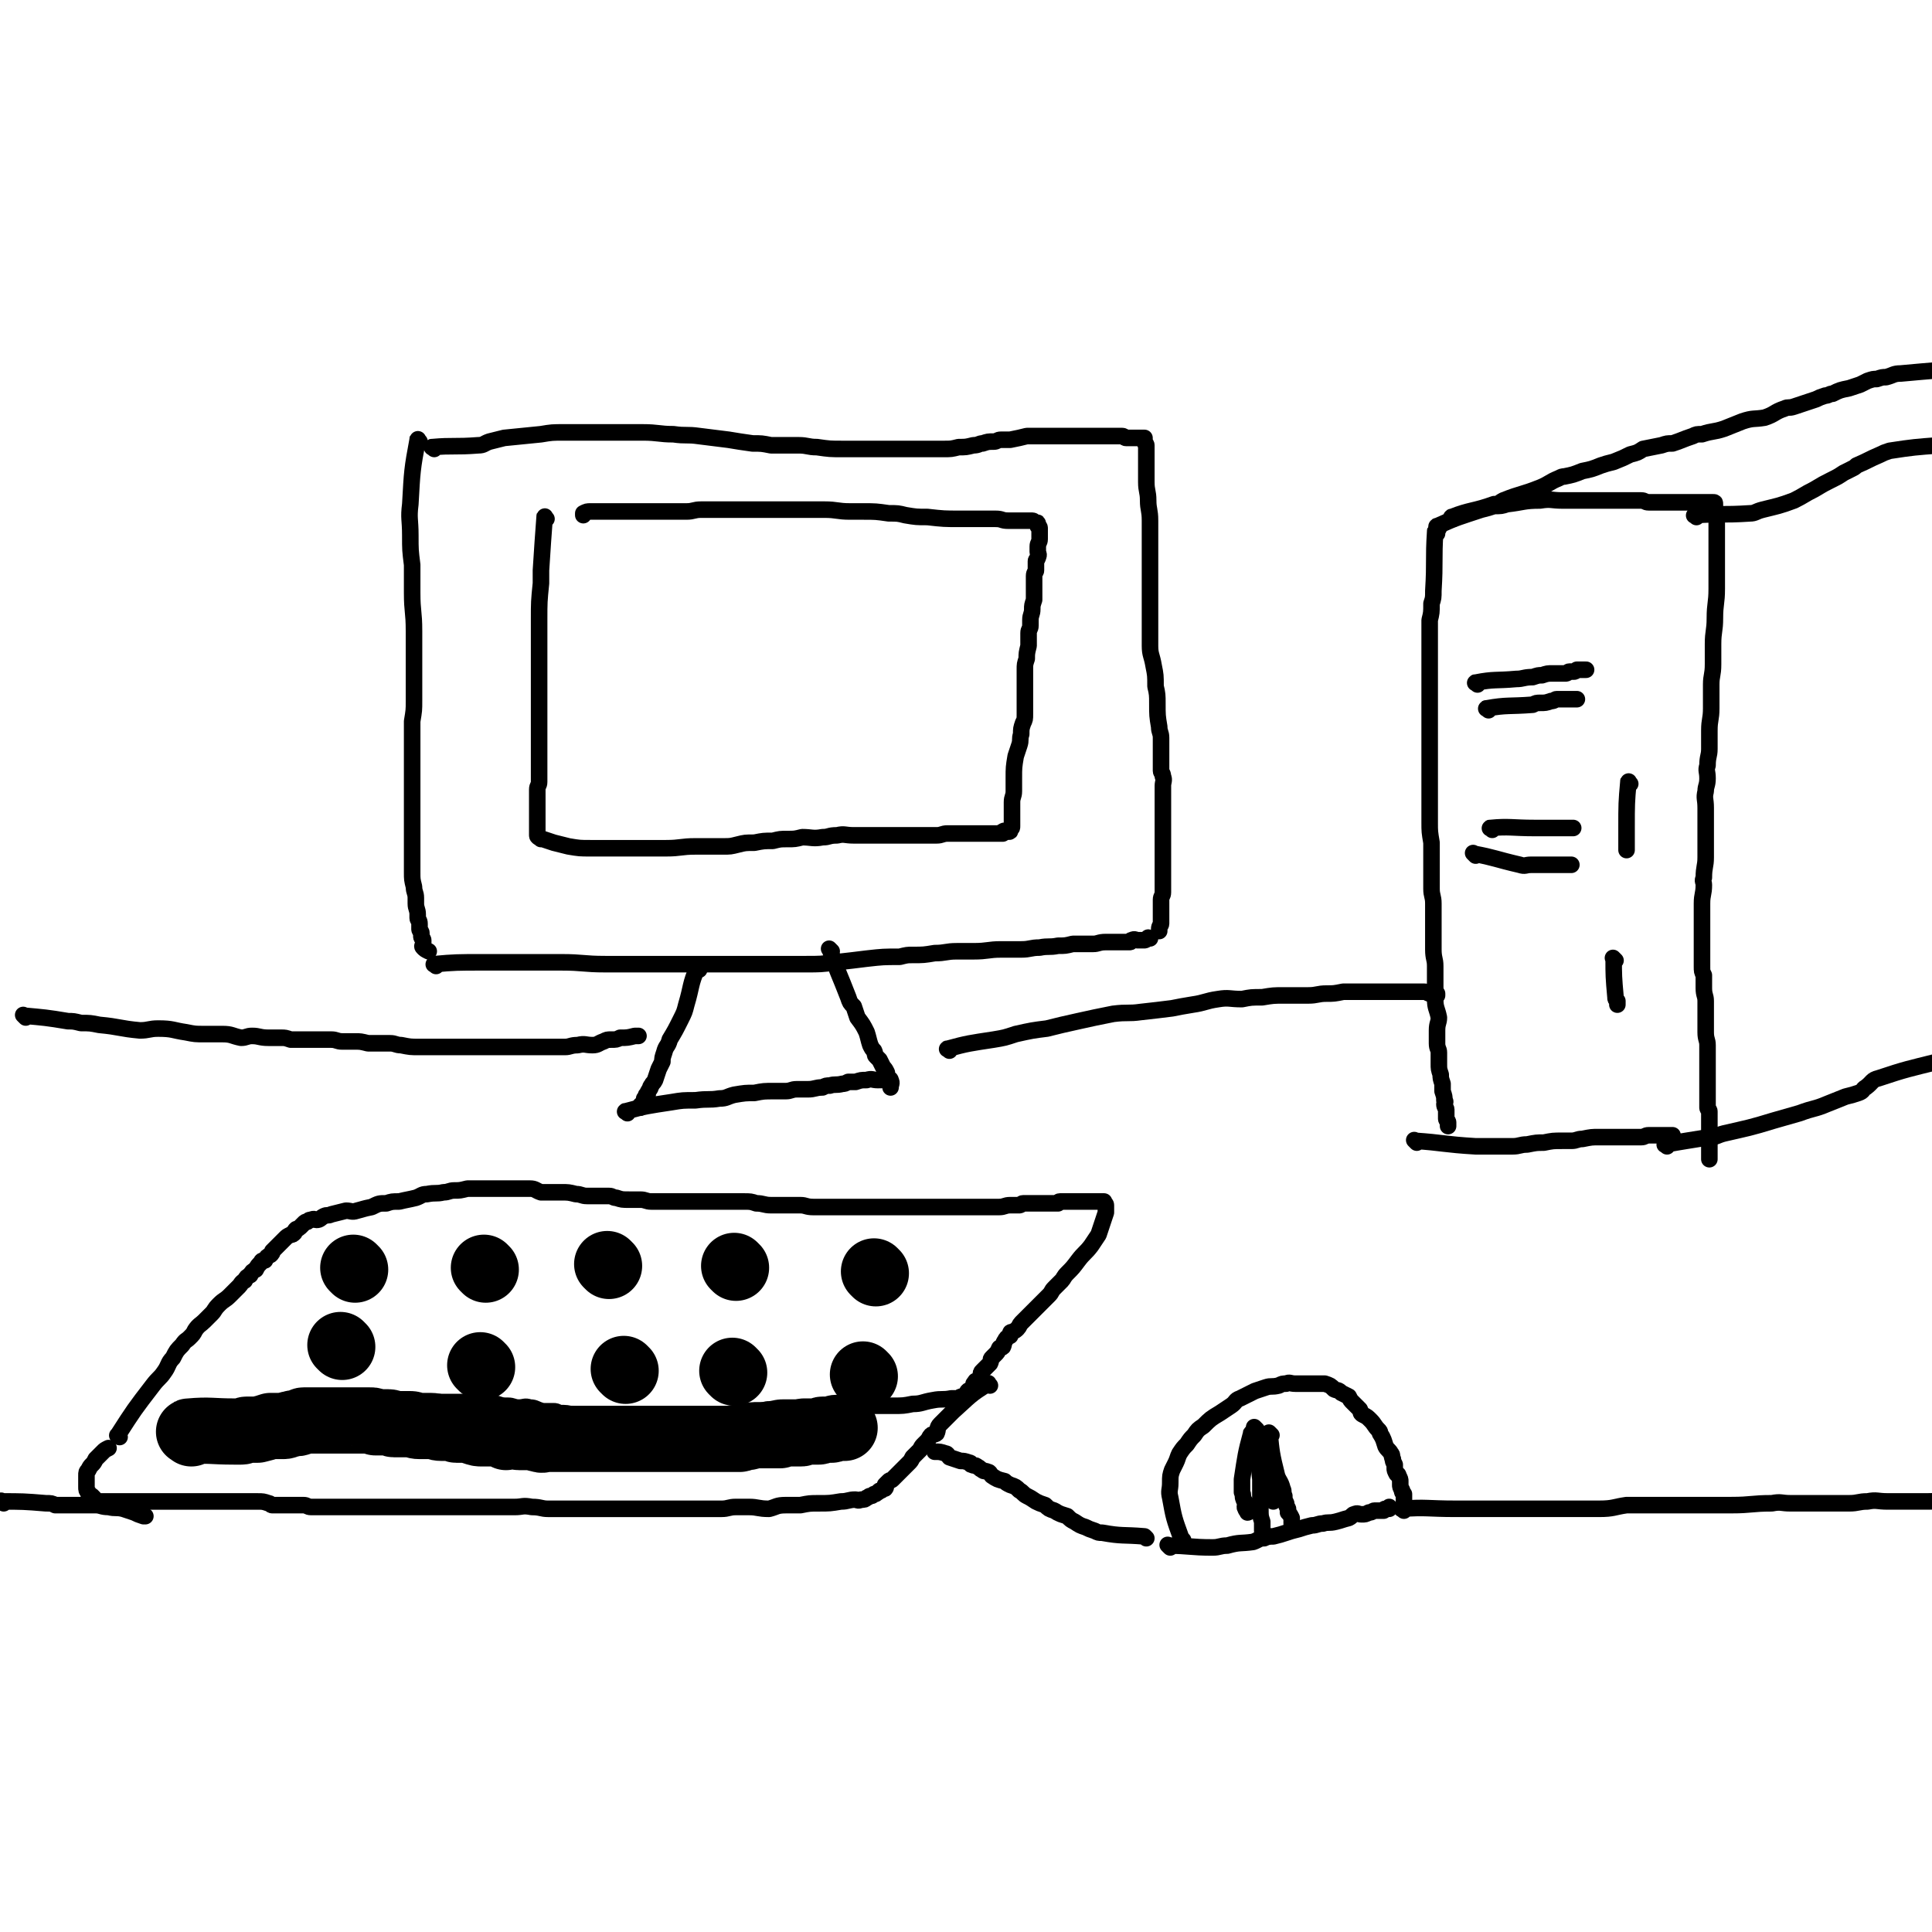 <svg viewBox='0 0 1050 1050' version='1.1' xmlns='http://www.w3.org/2000/svg' xmlns:xlink='http://www.w3.org/1999/xlink'><g fill='none' stroke='rgb(0,0,0)' stroke-width='9' stroke-linecap='round' stroke-linejoin='round'><path d='M65,781c-1,-1 -2,-1 -1,-1 9,-14 9,-14 19,-27 3,-4 4,-4 6,-7 3,-4 2,-5 5,-8 2,-4 2,-4 5,-7 2,-3 2,-2 4,-4 2,-2 2,-2 3,-4 2,-3 3,-3 5,-5 2,-2 2,-2 4,-4 2,-2 1,-2 4,-5 3,-3 3,-2 6,-5 2,-2 2,-2 5,-5 1,-1 1,-2 3,-3 1,-2 1,-2 3,-3 1,-2 1,-2 3,-3 1,-2 1,-2 3,-4 0,-1 1,-1 2,-1 1,-2 1,-2 3,-3 1,-1 1,-1 1,-2 2,-2 2,-2 4,-4 0,0 0,0 1,-1 1,-1 1,-1 2,-2 1,-1 1,-1 3,-2 1,0 1,0 2,-1 0,-1 0,-1 1,-2 0,0 1,0 2,-1 1,-1 1,-1 1,-1 1,-1 1,-1 1,-1 1,-1 1,-1 2,-1 1,-1 1,-1 2,-1 2,-1 2,0 3,0 2,0 2,-1 4,-2 2,-1 2,0 4,-1 4,-1 4,-1 8,-2 3,0 3,1 6,0 4,-1 3,-1 8,-2 4,-2 4,-2 8,-2 3,-1 3,-1 7,-1 4,-1 5,-1 9,-2 3,-1 3,-2 6,-2 5,-1 5,0 9,-1 3,0 3,-1 6,-1 3,0 3,0 7,-1 4,0 4,0 7,0 3,0 3,0 6,0 4,0 4,0 7,0 2,0 2,0 4,0 3,0 3,0 5,0 2,0 2,0 5,0 3,0 3,1 6,2 2,0 2,0 5,0 3,0 3,0 6,0 4,0 4,0 8,1 3,0 3,1 6,1 3,0 3,0 6,0 3,0 3,0 6,0 2,0 2,1 4,1 3,1 3,1 7,1 3,0 3,0 6,0 3,0 3,1 6,1 3,0 3,0 7,0 3,0 3,0 7,0 2,0 2,0 4,0 5,0 5,0 11,0 2,0 2,0 5,0 4,0 4,0 9,0 4,0 4,0 7,0 4,0 4,0 7,1 4,0 4,1 8,1 4,0 4,0 9,0 3,0 3,0 7,0 3,0 3,1 7,1 2,0 2,0 5,0 3,0 3,0 5,0 4,0 4,0 8,0 5,0 5,0 9,0 4,0 4,0 7,0 3,0 3,0 6,0 3,0 3,0 6,0 5,0 5,0 10,0 2,0 2,0 5,0 4,0 4,0 8,0 3,0 3,0 5,0 4,0 4,0 7,0 3,0 3,0 6,0 3,0 3,0 6,0 4,0 4,0 8,0 3,0 3,-1 6,-1 2,0 2,0 5,0 1,0 1,-1 2,-1 1,0 1,0 3,0 2,0 2,0 3,0 1,0 1,0 3,0 3,0 3,0 6,0 2,0 2,0 4,0 0,0 0,-1 1,-1 2,0 2,0 5,0 1,0 1,0 3,0 1,0 1,0 2,0 1,0 1,0 3,0 1,0 1,0 2,0 1,0 1,0 3,0 1,0 1,0 2,0 1,0 1,0 2,0 1,0 1,0 2,0 0,0 0,0 0,1 0,0 1,0 1,1 0,0 0,1 0,1 0,1 0,2 0,3 -2,6 -2,6 -4,12 -2,3 -2,3 -4,6 -3,4 -4,4 -7,8 -3,4 -3,4 -6,7 -2,2 -2,3 -3,4 -2,2 -2,2 -4,4 -2,2 -1,2 -3,4 -2,2 -2,2 -4,4 -2,2 -2,2 -3,3 -2,2 -2,2 -4,4 -1,1 -1,1 -2,2 -1,1 -1,1 -2,2 -1,1 -1,2 -2,3 -1,1 -1,1 -3,2 -1,0 -1,0 -1,2 -2,1 -2,1 -3,3 -1,1 0,1 -1,3 -1,1 -2,0 -2,1 -1,2 -1,2 -2,3 -1,1 -1,1 -2,2 -1,1 0,1 -1,3 -1,1 -1,1 -2,2 -1,1 -1,1 -2,2 -1,1 -1,1 -1,3 -1,1 -1,1 -1,2 -1,1 -2,0 -2,1 -1,1 -1,1 -1,2 -1,1 0,1 -1,2 -1,1 -1,0 -2,1 -1,1 0,1 -1,2 -1,1 -1,0 -2,1 -1,0 -1,0 -2,1 -2,0 -2,0 -4,0 -5,1 -5,0 -10,1 -6,1 -6,2 -11,2 -5,1 -5,1 -11,1 -3,0 -3,0 -7,0 -4,0 -4,0 -8,0 -5,0 -5,1 -11,1 -4,0 -4,0 -9,0 -5,0 -5,0 -9,0 -8,0 -8,0 -15,0 -5,0 -5,1 -9,1 -4,1 -4,1 -9,1 -5,0 -5,0 -9,1 -7,1 -7,1 -14,2 -4,0 -4,0 -8,0 -5,0 -5,0 -9,0 -5,0 -5,1 -10,1 -6,0 -6,0 -11,0 -4,0 -4,0 -9,0 -3,0 -3,0 -7,0 -3,0 -3,0 -7,-1 -3,0 -3,0 -7,0 -3,0 -3,0 -5,-1 -4,-1 -4,-1 -8,-1 -2,-1 -2,-1 -3,-1 -3,0 -3,0 -6,0 -4,-1 -4,-2 -7,-2 -3,-1 -3,0 -6,0 -3,0 -3,-1 -6,-1 -3,0 -3,0 -6,-1 -3,0 -3,0 -6,-1 -3,0 -3,0 -5,0 -4,0 -4,0 -8,0 -4,0 -4,0 -7,0 -3,0 -3,0 -6,0 -2,0 -2,0 -5,0 -4,0 -4,0 -9,0 -3,0 -3,1 -7,1 -4,0 -4,1 -8,1 -5,0 -5,0 -10,0 -4,0 -4,1 -8,2 -3,0 -3,-1 -5,-1 -4,0 -4,1 -7,1 -2,1 -2,0 -4,0 -3,0 -3,1 -6,1 -3,0 -3,0 -5,0 -3,0 -3,0 -6,0 -3,0 -3,1 -5,2 -4,0 -4,-1 -7,-1 -4,0 -4,0 -8,0 -2,0 -2,0 -4,0 -4,0 -4,0 -7,0 -4,0 -4,0 -7,0 -3,0 -3,0 -7,0 -3,0 -3,1 -5,1 -3,0 -3,1 -6,1 -1,0 -1,0 -3,0 -2,0 -2,0 -3,1 -1,0 -1,0 -2,0 -1,0 -1,0 -1,0 '/></g>
<g fill='none' stroke='rgb(0,0,0)' stroke-width='36' stroke-linecap='round' stroke-linejoin='round'><path d='M193,690c-1,-1 -1,-1 -1,-1 '/><path d='M264,690c-1,-1 -1,-1 -1,-1 '/><path d='M331,688c-1,-1 -1,-1 -1,-1 '/><path d='M400,689c-1,-1 -1,-1 -1,-1 '/><path d='M476,692c-1,-1 -1,-1 -1,-1 '/><path d='M186,732c-1,-1 -1,-1 -1,-1 '/><path d='M262,743c-1,-1 -1,-1 -1,-1 '/><path d='M340,745c-1,-1 -1,-1 -1,-1 '/><path d='M399,746c-1,-1 -1,-1 -1,-1 '/><path d='M470,748c-1,-1 -1,-1 -1,-1 '/><path d='M104,779c-1,-1 -2,-1 -1,-1 11,-1 12,0 24,0 2,0 2,0 4,0 2,0 2,-1 3,-1 3,0 3,0 6,0 4,-1 4,-1 7,-2 2,0 2,0 4,0 1,0 1,0 3,0 2,0 2,-1 4,-1 2,-1 3,0 5,-1 1,0 1,-1 2,-1 2,0 2,0 5,0 2,0 2,0 4,0 2,0 2,0 4,0 2,0 2,0 4,0 2,0 2,0 4,0 2,0 2,0 4,0 2,0 2,0 4,0 2,0 2,0 4,0 2,0 2,0 3,0 2,0 2,0 3,1 2,0 2,0 4,0 1,0 2,0 3,0 2,0 2,1 3,1 3,0 3,0 5,0 2,0 2,0 4,0 2,0 2,1 5,1 3,0 3,0 6,0 3,0 3,1 6,1 2,0 2,0 5,0 2,0 2,1 3,1 2,0 2,0 4,0 3,0 3,0 5,1 3,1 3,1 5,1 2,0 2,0 3,0 2,0 2,0 3,0 2,0 2,0 4,0 2,0 1,1 3,2 1,0 1,-1 2,-1 2,0 2,0 3,0 1,0 1,1 2,1 1,0 1,0 2,0 1,0 1,0 3,0 1,0 1,0 3,0 1,0 1,1 3,1 2,1 2,0 4,0 3,0 3,0 6,0 2,0 2,0 4,0 4,0 4,0 8,0 2,0 2,0 4,0 2,0 2,0 4,0 3,0 3,0 6,0 1,0 1,0 3,0 2,0 2,0 4,0 3,0 3,0 6,0 2,0 2,0 4,0 2,0 2,0 4,0 1,0 1,0 2,0 1,0 1,0 3,0 1,0 1,0 3,0 1,0 1,0 3,0 0,0 0,0 1,0 2,0 2,0 5,0 1,0 1,0 3,0 1,0 1,0 2,0 1,0 1,0 3,0 2,0 2,0 4,0 1,0 1,0 3,0 2,0 2,0 5,0 1,0 1,0 3,0 2,0 2,0 4,0 2,0 2,0 4,0 2,0 2,0 4,0 1,0 1,-1 3,-1 0,0 0,0 1,0 2,0 2,-1 4,-1 1,0 1,0 2,0 2,0 2,0 4,0 1,0 1,0 3,0 2,0 2,0 5,0 0,0 0,-1 1,-1 2,0 2,0 4,0 2,0 2,0 3,0 1,0 1,0 3,0 1,0 1,0 2,-1 1,0 1,0 2,0 1,0 1,0 3,0 1,0 1,0 1,0 1,0 1,0 2,0 1,0 1,-1 2,-1 1,0 2,0 3,0 1,0 1,0 2,0 1,0 1,-1 3,-1 2,0 2,0 4,0 0,0 0,0 0,0 '/></g>
<g fill='none' stroke='rgb(0,0,0)' stroke-width='9' stroke-linecap='round' stroke-linejoin='round'><path d='M538,753c-1,-1 -1,-2 -1,-1 -10,6 -10,7 -19,15 -1,1 -1,1 -3,3 -2,2 -2,2 -4,4 -2,2 -1,3 -2,5 -1,1 -2,0 -3,1 -1,1 -1,2 -2,3 -1,1 -1,1 -2,2 -1,1 -1,1 -2,3 -1,1 -1,1 -2,2 -1,1 -1,1 -2,2 -1,2 -1,2 -2,3 -1,1 -1,1 -2,2 0,0 0,0 -1,1 -1,1 -1,1 -2,2 -1,1 -1,1 -2,2 -1,1 -1,1 -2,2 -1,1 -1,0 -2,1 -1,1 -1,1 -2,2 0,0 1,1 0,2 -1,0 -1,0 -2,1 -2,0 -1,1 -2,1 -1,1 -1,1 -2,1 -1,1 -1,1 -2,1 -1,0 -1,1 -2,1 -1,1 -1,1 -3,1 -2,1 -2,0 -3,0 -4,0 -4,1 -8,1 -6,1 -6,1 -12,1 -5,0 -5,0 -10,1 -4,0 -4,0 -8,0 -5,0 -5,1 -9,2 -6,0 -6,-1 -11,-1 -4,0 -4,0 -7,0 -4,0 -4,1 -8,1 -4,0 -4,0 -7,0 -4,0 -4,0 -8,0 -6,0 -6,0 -11,0 -4,0 -4,0 -8,0 -4,0 -4,0 -8,0 -3,0 -3,0 -6,0 -5,0 -5,0 -11,0 -3,0 -3,0 -6,0 -3,0 -3,0 -6,0 -3,0 -3,0 -7,0 -3,0 -3,0 -5,0 -6,0 -6,0 -11,0 -4,0 -4,-1 -9,-1 -5,-1 -5,0 -9,0 -3,0 -3,0 -6,0 -4,0 -4,0 -7,0 -4,0 -4,0 -8,0 -3,0 -3,0 -6,0 -4,0 -4,0 -8,0 -3,0 -3,0 -6,0 -3,0 -3,0 -6,0 -4,0 -4,0 -7,0 -3,0 -3,0 -6,0 -2,0 -2,0 -4,0 -5,0 -5,0 -11,0 -2,0 -2,0 -4,0 -2,0 -2,0 -4,0 -5,0 -5,0 -10,0 -2,0 -2,0 -4,0 -2,0 -2,0 -4,0 -3,0 -3,0 -6,0 -2,0 -2,0 -4,0 -2,0 -2,-1 -4,-1 -2,0 -2,0 -5,0 -3,0 -3,0 -6,0 -3,0 -3,0 -6,0 -1,0 -1,-1 -2,-1 -3,-1 -3,-1 -6,-1 -2,0 -2,0 -5,0 -4,0 -4,0 -8,0 -2,0 -2,0 -4,0 -4,0 -4,0 -7,0 -3,0 -3,0 -6,0 -3,0 -3,0 -5,0 -3,0 -3,0 -6,0 -2,0 -2,0 -5,0 -2,0 -2,0 -3,0 -3,0 -3,0 -6,0 -3,0 -3,0 -5,0 -2,0 -2,0 -4,0 -1,0 -1,0 -2,0 -1,0 -1,0 -3,0 -1,0 -1,0 -3,0 -1,0 -1,0 -1,0 -2,0 -2,0 -3,0 -1,0 -1,0 -2,0 -2,0 -2,0 -3,0 -1,0 -1,0 -2,0 -1,0 -1,0 -1,0 -1,0 -2,0 -2,0 -1,0 -1,0 -2,-1 -1,0 -1,0 -1,-1 0,0 0,0 -1,-1 -1,0 -1,1 -1,0 -1,-1 -1,-1 -1,-2 -1,-1 -1,-1 -1,-3 0,-1 0,-1 0,-2 0,-1 0,-1 0,-1 0,-2 0,-2 0,-3 0,-2 0,-2 1,-3 1,-2 1,-2 2,-3 1,-1 1,-1 2,-3 1,-1 1,-1 2,-2 1,-1 1,-1 2,-2 1,-1 1,-1 3,-2 0,0 0,0 0,0 '/><path d='M228,240c-1,-1 -1,-2 -1,-1 -3,16 -3,17 -4,35 -1,8 0,8 0,17 0,8 0,8 1,16 0,7 0,7 0,15 0,11 1,10 1,21 0,8 0,8 0,17 0,3 0,3 0,7 0,7 0,7 0,14 0,5 0,5 -1,11 0,6 0,6 0,12 0,5 0,5 0,9 0,5 0,5 0,9 0,3 0,3 0,7 0,4 0,4 0,9 0,3 0,3 0,7 0,5 0,5 0,9 0,6 0,6 0,11 0,4 0,4 0,9 0,4 0,4 1,8 0,3 1,3 1,6 0,1 0,2 0,3 0,3 1,3 1,6 0,1 0,1 0,2 0,1 1,1 1,3 0,1 0,1 0,3 0,1 1,1 1,2 0,1 0,1 0,2 0,1 1,1 1,2 0,1 0,1 0,2 0,1 -1,1 0,2 1,1 1,1 3,2 '/><path d='M236,244c-1,-1 -2,-1 -1,-1 11,-1 12,0 25,-1 3,0 3,-1 6,-2 4,-1 4,-1 8,-2 10,-1 10,-1 20,-2 6,-1 6,-1 13,-1 6,0 6,0 12,0 8,0 8,0 16,0 7,0 7,0 14,0 9,0 9,1 17,1 7,1 7,0 14,1 8,1 8,1 16,2 6,1 6,1 13,2 5,0 5,0 10,1 8,0 8,0 15,0 5,0 5,1 10,1 7,1 7,1 14,1 4,0 4,0 8,0 8,0 8,0 17,0 6,0 6,0 11,0 3,0 3,0 7,0 3,0 3,0 6,0 3,0 3,0 6,0 4,0 4,0 8,-1 4,0 4,0 8,-1 3,0 3,-1 5,-1 3,-1 3,-1 6,-1 2,0 2,-1 4,-1 3,0 3,0 5,0 5,-1 5,-1 9,-2 3,0 3,0 6,0 3,0 3,0 7,0 2,0 2,0 5,0 4,0 4,0 7,0 3,0 3,0 6,0 2,0 2,0 5,0 2,0 2,0 4,0 4,0 4,0 9,0 1,0 1,0 3,0 1,0 1,1 2,1 2,0 2,0 3,0 1,0 1,0 2,0 1,0 1,0 1,0 1,0 1,0 2,0 1,0 1,0 2,0 0,0 0,0 0,1 0,0 0,1 0,1 0,1 1,1 1,2 0,3 0,3 0,6 0,7 0,7 0,14 0,5 1,5 1,10 0,5 1,5 1,11 0,7 0,7 0,14 0,7 0,7 0,14 0,7 0,7 0,15 0,7 0,7 0,15 0,5 0,5 0,10 0,5 1,5 2,11 1,5 1,5 1,11 1,4 1,5 1,9 0,7 0,7 1,13 0,3 1,3 1,6 0,3 0,3 0,6 0,3 0,3 0,7 0,2 0,2 0,5 0,1 1,1 1,3 1,2 0,3 0,5 0,3 0,3 0,6 0,3 0,3 0,5 0,3 0,3 0,6 0,4 0,4 0,8 0,3 0,3 0,6 0,3 0,3 0,7 0,3 0,3 0,6 0,4 0,4 0,7 0,3 0,3 0,7 0,2 -1,2 -1,4 0,2 0,2 0,5 0,2 0,2 0,3 0,1 0,1 0,3 0,1 0,1 0,2 0,1 -1,1 -1,3 0,1 0,1 0,1 '/><path d='M237,525c-1,-1 -2,-1 -1,-1 11,-1 13,-1 26,-1 3,0 3,0 7,0 8,0 8,0 17,0 9,0 9,0 19,0 12,0 12,1 24,1 8,0 8,0 17,0 9,0 9,0 18,0 9,0 9,0 19,0 9,0 9,0 18,0 6,0 6,0 13,0 6,0 6,0 13,0 6,0 6,0 11,0 8,0 8,0 16,-1 9,-1 9,-1 17,-2 9,-1 9,-1 18,-1 4,-1 4,-1 7,-1 6,0 6,0 12,-1 6,0 6,-1 12,-1 5,0 5,0 9,0 8,0 8,-1 15,-1 5,0 5,0 11,0 5,0 5,-1 10,-1 5,-1 5,0 10,-1 4,0 4,0 8,-1 3,0 3,0 6,0 2,0 2,0 5,0 3,0 3,-1 7,-1 2,0 2,0 3,0 2,0 2,0 4,0 3,0 3,0 6,0 1,0 0,-1 1,-1 2,-1 2,0 3,0 1,0 1,0 2,0 1,0 1,0 2,0 1,0 1,-1 2,-1 0,-1 0,0 1,0 '/><path d='M380,527c-1,-1 -1,-2 -1,-1 -4,9 -3,10 -6,20 -1,4 -1,4 -3,8 -3,6 -3,6 -6,11 -1,4 -2,3 -3,7 -1,3 -1,3 -1,5 -1,2 -1,2 -2,4 -1,3 -1,3 -2,6 -1,2 -1,1 -2,3 -1,1 0,1 -1,2 -1,2 -1,1 -1,3 -1,0 -1,0 -1,1 -1,1 -1,1 -1,2 0,1 0,1 -1,2 0,1 -1,0 -1,1 0,0 0,0 0,1 '/><path d='M452,517c-1,-1 -2,-2 -1,-1 4,12 5,13 10,26 1,3 1,3 3,5 1,3 1,3 2,6 3,4 3,4 5,8 1,3 1,4 2,7 1,2 1,2 2,3 1,2 0,2 1,3 1,1 1,1 2,2 1,2 1,2 2,4 1,1 1,1 2,3 0,1 0,1 1,3 0,1 1,0 1,1 1,2 0,2 0,4 0,0 0,0 0,0 '/><path d='M341,605c-1,-1 -2,-1 -1,-1 11,-3 12,-3 25,-5 6,-1 6,-1 13,-1 7,-1 7,0 13,-1 4,0 4,-1 8,-2 6,-1 6,-1 11,-1 5,-1 5,-1 11,-1 3,0 3,0 6,0 3,0 3,-1 6,-1 3,0 3,0 6,0 4,0 4,-1 8,-1 2,-1 2,-1 4,-1 3,-1 3,0 7,-1 1,0 1,0 3,-1 2,0 2,0 4,0 3,-1 3,-1 6,-1 3,-1 3,0 6,0 3,0 3,0 6,-1 '/><path d='M781,290c-1,-1 -1,-2 -1,-1 -1,15 0,16 -1,32 0,4 0,4 -1,7 0,5 0,5 -1,9 0,8 0,8 0,16 0,7 0,7 0,13 0,7 0,7 0,14 0,7 0,7 0,15 0,8 0,8 0,16 0,7 0,7 0,14 0,5 0,5 0,11 0,6 0,6 0,11 0,5 0,5 1,11 0,6 0,6 0,11 0,7 0,7 0,14 0,4 1,4 1,8 0,5 0,5 0,11 0,3 0,3 0,7 0,3 0,3 0,7 0,5 1,5 1,9 0,3 0,3 0,6 0,4 0,4 0,7 0,3 0,3 0,5 0,5 1,5 2,10 0,3 -1,3 -1,7 0,3 0,3 0,7 0,3 1,3 1,5 0,3 0,3 0,6 0,3 0,3 1,6 0,2 0,2 1,5 0,2 0,2 0,4 1,3 1,3 1,5 1,1 0,1 0,2 0,2 1,2 1,3 0,1 0,1 0,2 0,1 0,2 0,3 0,1 1,1 1,2 0,1 0,1 0,2 0,0 0,0 0,0 '/><path d='M782,287c-1,-1 -2,-1 -1,-1 11,-5 12,-5 24,-9 4,-1 4,-1 7,-2 4,0 4,0 7,-1 9,-1 9,-2 18,-2 6,-1 6,0 12,0 6,0 6,0 12,0 4,0 4,0 8,0 3,0 3,0 7,0 3,0 3,0 6,0 3,0 3,0 6,0 2,0 2,0 4,0 2,0 2,1 4,1 3,0 3,0 5,0 3,0 3,0 5,0 3,0 3,0 6,0 1,0 1,0 3,0 1,0 1,0 2,0 1,0 1,0 3,0 1,0 1,0 2,0 0,0 0,0 1,0 2,0 2,0 3,0 1,0 1,0 2,0 0,0 0,0 1,0 1,0 1,0 1,0 1,0 1,0 1,0 1,0 1,0 1,1 0,1 0,1 0,2 0,2 1,2 1,4 0,3 0,4 0,8 0,5 0,5 0,10 0,6 0,6 0,12 0,5 0,5 0,10 0,8 -1,8 -1,16 0,7 -1,7 -1,14 0,6 0,6 0,11 0,6 -1,6 -1,11 0,7 0,7 0,13 0,6 -1,6 -1,12 0,5 0,5 0,10 0,4 -1,4 -1,9 -1,3 0,3 0,7 0,4 -1,4 -1,7 -1,4 0,4 0,9 0,4 0,4 0,9 0,5 0,5 0,10 0,4 0,4 0,8 0,5 -1,5 -1,11 -1,2 0,2 0,4 0,5 -1,5 -1,10 0,3 0,3 0,5 0,3 0,3 0,6 0,4 0,4 0,8 0,3 0,3 0,7 0,4 0,4 0,8 0,3 0,3 1,5 0,4 0,4 0,7 0,4 1,4 1,7 0,3 0,3 0,7 0,3 0,3 0,6 0,2 0,2 0,4 0,4 1,4 1,7 0,1 0,1 0,3 0,5 0,5 0,9 0,2 0,2 0,3 0,2 0,2 0,4 0,3 0,3 0,5 0,2 0,2 0,4 0,3 0,3 0,6 0,1 1,1 1,2 0,1 0,1 0,3 0,2 0,2 0,5 0,0 0,0 0,1 0,2 0,2 0,3 0,1 0,1 0,3 0,1 0,1 0,3 0,0 0,0 0,1 0,2 0,2 0,3 0,1 0,1 0,2 0,1 0,1 0,2 '/><path d='M770,621c-1,-1 -2,-2 -1,-1 15,1 16,2 33,3 4,0 4,0 7,0 4,0 4,0 7,0 3,0 3,0 6,0 4,0 4,-1 8,-1 5,-1 5,-1 9,-1 5,-1 5,-1 10,-1 2,0 3,0 5,0 3,0 3,-1 6,-1 5,-1 5,-1 9,-1 2,0 2,0 5,0 2,0 2,0 4,0 1,0 1,0 3,0 2,0 2,0 4,0 2,0 2,0 4,0 2,0 2,0 3,0 2,0 2,-1 4,-1 1,0 1,0 3,0 1,0 1,0 3,0 3,0 3,0 5,0 1,0 1,0 2,0 '/><path d='M803,372c-1,-1 -2,-1 -1,-1 10,-2 11,-1 22,-2 4,0 4,-1 9,-1 3,-1 3,-1 5,-1 3,-1 3,-1 6,-1 2,0 2,0 4,0 1,0 2,0 3,0 1,0 1,-1 2,-1 1,0 1,0 2,0 1,0 1,0 2,-1 1,0 1,0 3,0 0,0 1,0 2,0 0,0 0,0 0,0 '/><path d='M811,451c-1,-1 -2,-1 -1,-1 10,-1 12,0 24,0 1,0 1,0 2,0 1,0 1,0 2,0 2,0 2,0 3,0 2,0 2,0 3,0 1,0 1,0 2,0 1,0 1,0 2,0 1,0 1,0 2,0 2,0 2,0 4,0 1,0 1,0 1,0 '/><path d='M809,386c-1,-1 -2,-1 -1,-1 11,-2 12,-1 25,-2 2,-1 2,-1 4,-1 3,0 3,0 6,-1 2,0 2,-1 3,-1 1,0 1,0 3,0 1,0 1,0 3,0 1,0 1,0 3,0 1,0 1,0 2,0 '/><path d='M802,465c-1,-1 -2,-2 -1,-1 11,2 12,3 25,6 3,1 3,0 6,0 2,0 2,0 5,0 2,0 2,0 4,0 2,0 2,0 4,0 2,0 2,0 4,0 2,0 2,0 4,0 1,0 1,0 1,0 '/><path d='M886,426c-1,-1 -1,-2 -1,-1 -1,11 -1,12 -1,25 0,1 0,1 0,3 0,2 0,2 0,3 0,3 0,3 0,6 0,0 0,0 0,0 '/><path d='M878,522c-1,-1 -2,-2 -1,-1 0,9 0,10 1,21 0,0 0,0 0,0 0,1 0,1 1,2 0,1 0,1 0,2 '/><path d='M790,282c-1,-1 -2,-1 -1,-1 10,-4 12,-3 23,-7 3,0 3,-1 5,-2 10,-4 10,-3 20,-7 5,-2 5,-3 10,-5 2,-1 2,-1 3,-1 5,-1 5,-1 10,-3 5,-1 5,-1 10,-3 3,-1 3,-1 7,-2 5,-2 5,-2 9,-4 4,-1 4,-1 7,-3 5,-1 5,-1 10,-2 3,-1 3,-1 6,-1 6,-2 5,-2 11,-4 2,-1 2,-1 5,-1 6,-2 6,-1 12,-3 5,-2 5,-2 10,-4 6,-2 6,-1 12,-2 6,-2 5,-3 11,-5 2,-1 2,0 5,-1 3,-1 3,-1 6,-2 3,-1 3,-1 6,-2 2,-1 2,-1 5,-2 2,0 2,-1 4,-1 4,-2 4,-2 9,-3 3,-1 3,-1 6,-2 2,-1 2,-1 4,-2 3,-1 3,-1 5,-1 3,-1 3,-1 5,-1 4,-1 4,-2 8,-2 11,-1 11,-1 23,-2 4,0 4,0 8,-1 0,0 0,0 0,0 0,-1 0,-1 0,-1 '/><path d='M922,281c-1,-1 -2,-1 -1,-1 13,-1 15,0 30,-1 3,0 3,-1 7,-2 8,-2 9,-2 17,-5 6,-3 5,-3 11,-6 5,-3 5,-3 9,-5 4,-2 4,-2 7,-4 2,-1 2,-1 4,-2 2,-1 2,-1 3,-2 7,-3 6,-3 13,-6 2,-1 2,-1 5,-2 13,-2 14,-2 27,-3 13,-2 23,-1 27,-2 1,-1 -10,0 -17,-1 -1,-1 0,-1 0,-2 0,-1 0,-1 0,-1 0,-1 0,-1 0,-1 '/><path d='M906,623c-1,-1 -2,-1 -1,-1 11,-2 12,-2 24,-4 4,0 4,-1 8,-2 13,-3 14,-3 27,-7 7,-2 7,-2 14,-4 8,-3 8,-2 15,-5 5,-2 5,-2 10,-4 4,-1 4,-1 7,-2 3,-1 2,-2 4,-3 4,-3 3,-4 7,-5 15,-5 16,-5 32,-9 13,-2 24,-2 28,-3 2,-1 -10,1 -17,0 -1,-1 0,-2 0,-3 '/><path d='M643,837c-1,-1 -1,-1 -1,-1 -4,-11 -4,-11 -6,-22 -1,-4 0,-4 0,-8 0,-4 0,-4 1,-7 1,-2 1,-2 2,-4 1,-2 1,-3 2,-5 2,-3 2,-3 4,-5 2,-3 2,-3 4,-5 2,-3 2,-3 5,-5 4,-4 4,-4 9,-7 3,-2 3,-2 6,-4 3,-2 2,-3 5,-4 4,-2 4,-2 8,-4 3,-1 3,-1 6,-2 3,-1 3,0 7,-1 2,-1 2,-1 4,-1 2,-1 2,0 5,0 2,0 2,0 3,0 3,0 3,0 5,0 2,0 2,0 5,0 1,0 1,0 3,0 3,1 3,1 5,3 2,1 2,0 4,2 2,1 2,1 4,2 1,2 1,2 2,3 2,2 2,2 4,4 1,2 0,2 2,3 2,1 2,1 4,3 2,2 2,3 4,5 1,1 1,1 1,2 2,3 2,4 3,7 1,2 2,2 3,4 1,1 0,1 1,3 0,1 0,1 1,3 0,1 0,1 0,2 0,1 0,1 1,3 0,0 1,0 1,1 1,2 1,2 1,3 0,1 0,1 0,2 0,1 0,1 1,3 0,1 0,1 1,2 0,1 0,1 0,2 0,0 0,0 0,1 0,1 0,1 0,1 '/><path d='M636,841c-1,-1 -2,-2 -1,-1 11,0 12,1 24,1 4,0 4,-1 8,-1 7,-2 7,-1 14,-2 3,-1 3,-2 6,-2 2,-1 3,-1 5,-1 4,-1 4,-1 7,-2 3,-1 3,-1 7,-2 3,-1 3,-1 7,-2 3,0 3,-1 6,-1 3,-1 3,0 7,-1 4,-1 3,-1 7,-2 2,-1 2,-2 3,-2 2,-1 2,0 4,0 2,0 2,0 4,-1 2,0 2,-1 3,-1 1,0 1,0 3,0 1,0 1,0 2,0 0,0 0,-1 1,-1 1,0 1,0 2,0 0,0 0,0 0,-1 '/><path d='M691,780c-1,-1 -2,-2 -1,-1 1,10 1,11 4,23 1,3 2,3 3,7 1,2 0,2 1,4 0,2 0,2 1,4 0,1 0,1 1,3 0,1 0,1 0,2 1,1 1,1 2,3 0,1 0,1 0,3 '/><path d='M623,836c-1,-1 -1,-1 -1,-1 -12,-1 -12,0 -23,-2 -2,0 -2,0 -4,-1 -3,-1 -3,-1 -5,-2 -3,-1 -3,-1 -6,-3 -2,-1 -2,-1 -4,-3 -3,-1 -4,-1 -7,-3 -3,-1 -3,-1 -5,-3 -3,-1 -3,-1 -5,-2 -3,-2 -3,-2 -5,-3 -2,-1 -2,-2 -4,-3 -2,-2 -2,-2 -5,-3 -2,-1 -2,-1 -3,-2 -4,-1 -4,-1 -7,-3 -1,-1 -1,-2 -2,-2 -2,-1 -2,0 -3,-1 -2,-1 -1,-1 -3,-2 -1,-1 -1,0 -3,-1 -1,0 0,-1 -1,-1 -3,-1 -3,-1 -5,-1 -3,-1 -3,-1 -6,-2 -1,-1 -1,-2 -2,-2 -3,-1 -3,-1 -6,-1 '/><path d='M681,780c-1,-1 -1,-2 -1,-1 -3,11 -3,12 -5,25 0,1 0,1 0,2 0,1 0,1 0,2 0,2 0,2 0,3 1,2 0,2 1,4 0,1 1,1 1,2 0,1 -1,2 0,3 0,1 1,1 1,1 1,1 0,1 0,1 '/><path d='M683,777c-1,-1 -2,-2 -1,-1 3,9 4,10 8,21 1,2 0,2 0,4 0,2 0,2 0,4 0,1 0,1 0,3 0,1 1,1 2,3 0,1 -1,1 -1,3 0,1 1,1 1,1 0,1 0,1 0,1 '/><path d='M684,784c-1,-1 -2,-2 -1,-1 0,9 1,10 2,21 0,1 0,1 0,3 0,1 0,1 0,3 0,3 0,3 0,7 0,2 0,2 0,3 0,4 0,4 1,7 0,3 0,3 0,5 '/><path d='M297,282c-1,-1 -1,-2 -1,-1 -1,13 -1,14 -2,29 0,3 0,3 0,7 -1,10 -1,10 -1,20 0,5 0,5 0,10 0,6 0,6 0,12 0,7 0,7 0,13 0,5 0,5 0,10 0,5 0,5 0,10 0,4 0,4 0,9 0,6 0,6 0,12 0,2 0,2 0,4 0,2 0,2 0,4 0,2 0,2 0,4 0,2 -1,2 -1,4 0,2 0,2 0,4 0,2 0,2 0,4 0,1 0,1 0,2 0,2 0,2 0,3 0,1 0,1 0,2 0,1 0,1 0,3 0,1 0,1 0,2 0,0 0,0 0,1 0,1 0,1 0,2 0,1 0,1 0,2 0,1 1,1 2,2 0,0 1,0 1,0 3,1 3,1 6,2 4,1 4,1 8,2 6,1 6,1 12,1 6,0 6,0 11,0 4,0 4,0 9,0 5,0 5,0 10,0 5,0 5,0 11,0 8,0 8,-1 16,-1 7,0 8,0 15,0 4,0 4,0 8,-1 4,-1 4,-1 9,-1 5,-1 5,-1 10,-1 4,-1 4,-1 8,-1 4,0 4,0 8,-1 5,0 6,1 11,0 4,0 3,-1 8,-1 4,-1 4,0 9,0 5,0 5,0 9,0 4,0 4,0 7,0 3,0 3,0 7,0 2,0 2,0 4,0 3,0 3,0 6,0 3,0 3,0 7,0 2,0 2,0 5,0 3,0 3,-1 6,-1 2,0 2,0 4,0 3,0 3,0 5,0 1,0 1,0 3,0 2,0 2,0 4,0 1,0 1,0 3,0 1,0 1,0 2,0 1,0 1,0 2,0 1,0 1,0 2,0 1,0 1,0 2,0 0,0 0,0 1,0 1,0 1,0 2,0 0,0 -1,-1 0,-1 1,-1 1,0 2,0 1,0 1,0 1,0 1,0 1,0 1,-1 1,-1 1,-1 1,-2 0,-1 0,-1 0,-2 0,-2 0,-2 0,-4 0,-4 0,-4 0,-7 0,-3 1,-3 1,-6 0,-4 0,-4 0,-7 0,-6 0,-6 1,-12 1,-3 1,-3 2,-6 1,-3 0,-3 1,-6 0,-3 0,-3 1,-6 1,-2 1,-2 1,-5 0,-3 0,-3 0,-5 0,-3 0,-3 0,-5 0,-2 0,-2 0,-5 0,-1 0,-1 0,-3 0,-3 0,-3 0,-6 0,-3 0,-3 1,-6 0,-3 0,-3 1,-7 0,-3 0,-3 0,-7 0,-2 1,-2 1,-4 0,-2 0,-2 0,-3 0,-3 1,-3 1,-6 0,-2 0,-2 1,-5 0,-2 0,-2 0,-4 0,-2 0,-2 0,-4 0,-3 0,-3 0,-5 0,-2 1,-2 1,-3 0,-1 0,-1 0,-3 0,-1 0,-1 0,-2 0,-1 1,-1 1,-2 1,-2 0,-2 0,-3 0,-1 0,-1 0,-2 0,-1 0,-1 0,-1 0,-2 1,-2 1,-4 0,-1 0,-1 0,-1 0,-1 0,-1 0,-1 0,-1 0,-1 0,-2 0,-1 0,-1 0,-2 0,0 0,0 0,0 0,-1 -1,-1 -1,-1 0,-1 0,-1 0,-1 0,-1 0,-1 -1,-1 -1,0 -1,-1 -2,-1 -1,0 -1,0 -3,0 -2,0 -2,0 -4,0 -3,0 -3,0 -6,0 -4,0 -3,-1 -7,-1 -5,0 -5,0 -9,0 -5,0 -5,0 -10,0 -9,0 -9,0 -18,-1 -6,0 -6,0 -12,-1 -4,-1 -4,-1 -9,-1 -7,-1 -7,-1 -14,-1 -4,0 -4,0 -7,0 -7,0 -7,-1 -14,-1 -8,0 -8,0 -17,0 -5,0 -5,0 -9,0 -5,0 -5,0 -9,0 -3,0 -3,0 -5,0 -3,0 -3,0 -5,0 -5,0 -5,0 -9,0 -3,0 -3,0 -7,0 -3,0 -3,0 -6,0 -4,0 -4,1 -8,1 -3,0 -3,0 -6,0 -8,0 -8,0 -16,0 -3,0 -3,0 -6,0 -2,0 -2,0 -5,0 -1,0 -1,0 -3,0 -3,0 -3,0 -6,0 -1,0 -1,0 -2,0 -1,0 -1,0 -1,0 -2,0 -2,0 -3,0 -2,0 -2,0 -3,0 -1,0 -1,0 -1,0 -2,0 -2,0 -4,1 0,0 0,1 0,1 '/><path d='M2,817c-1,-1 -2,-2 -1,-1 11,0 12,0 24,1 3,0 3,0 5,1 5,0 5,0 10,0 6,0 6,0 12,0 3,0 3,1 7,1 4,1 4,0 8,1 3,1 3,1 6,2 2,1 2,1 5,2 1,0 1,0 1,0 '/><path d='M763,821c-1,-1 -2,-1 -1,-1 13,-1 14,0 29,0 11,0 11,0 22,0 11,0 11,0 22,0 9,0 9,0 19,0 8,0 8,0 15,0 8,0 8,-1 15,-2 10,0 10,0 20,0 9,0 9,0 19,0 9,0 9,0 18,0 11,0 11,-1 22,-1 5,-1 5,0 10,0 5,0 5,0 9,0 5,0 5,0 10,0 6,0 6,0 13,0 5,0 5,-1 10,-1 5,-1 5,0 11,0 5,0 5,0 11,0 2,0 2,0 3,0 1,0 1,0 2,0 11,0 11,0 22,-1 0,0 0,0 0,0 '/><path d='M14,553c-1,-1 -2,-2 -1,-1 11,1 12,1 24,3 3,0 3,0 7,1 5,0 5,0 10,1 11,1 11,2 22,3 5,0 5,-1 10,-1 8,0 8,1 15,2 5,1 5,1 10,1 5,0 5,0 10,0 5,0 5,1 10,2 3,0 3,-1 6,-1 4,0 4,1 9,1 3,0 3,0 7,0 2,0 2,0 5,1 3,0 3,0 6,0 3,0 3,0 7,0 5,0 5,0 9,0 3,0 3,1 6,1 4,0 4,0 7,0 3,0 3,0 7,1 2,0 2,0 4,0 4,0 4,0 8,0 3,0 3,1 6,1 5,1 5,1 10,1 4,0 4,0 7,0 5,0 5,0 10,0 4,0 4,0 7,0 4,0 4,0 8,0 4,0 4,0 8,0 4,0 4,0 9,0 3,0 3,0 7,0 3,0 3,0 7,0 3,0 3,0 7,0 4,0 4,0 9,0 3,0 3,-1 7,-1 4,-1 4,0 8,0 3,0 3,-1 6,-2 2,-1 2,-1 4,-1 3,0 3,0 5,-1 4,0 4,0 8,-1 1,0 1,0 2,0 '/><path d='M516,571c-1,-1 -2,-1 -1,-1 11,-3 12,-3 25,-5 6,-1 6,-1 12,-3 9,-2 9,-2 17,-3 8,-2 8,-2 17,-4 9,-2 9,-2 19,-4 8,-1 8,0 15,-1 9,-1 9,-1 17,-2 5,-1 5,-1 11,-2 7,-1 7,-2 14,-3 6,-1 6,0 13,0 5,-1 5,-1 11,-1 6,-1 6,-1 12,-1 6,0 6,0 13,0 5,0 5,-1 10,-1 4,0 4,0 9,-1 3,0 3,0 7,0 4,0 4,0 8,0 3,0 3,0 6,0 3,0 3,0 6,0 2,0 2,0 4,0 3,0 3,0 5,0 2,0 2,0 3,0 1,0 1,0 3,0 1,0 1,0 2,0 2,0 2,1 3,1 1,0 1,0 2,0 1,0 1,0 2,0 0,0 0,1 0,1 '/></g>
</svg>